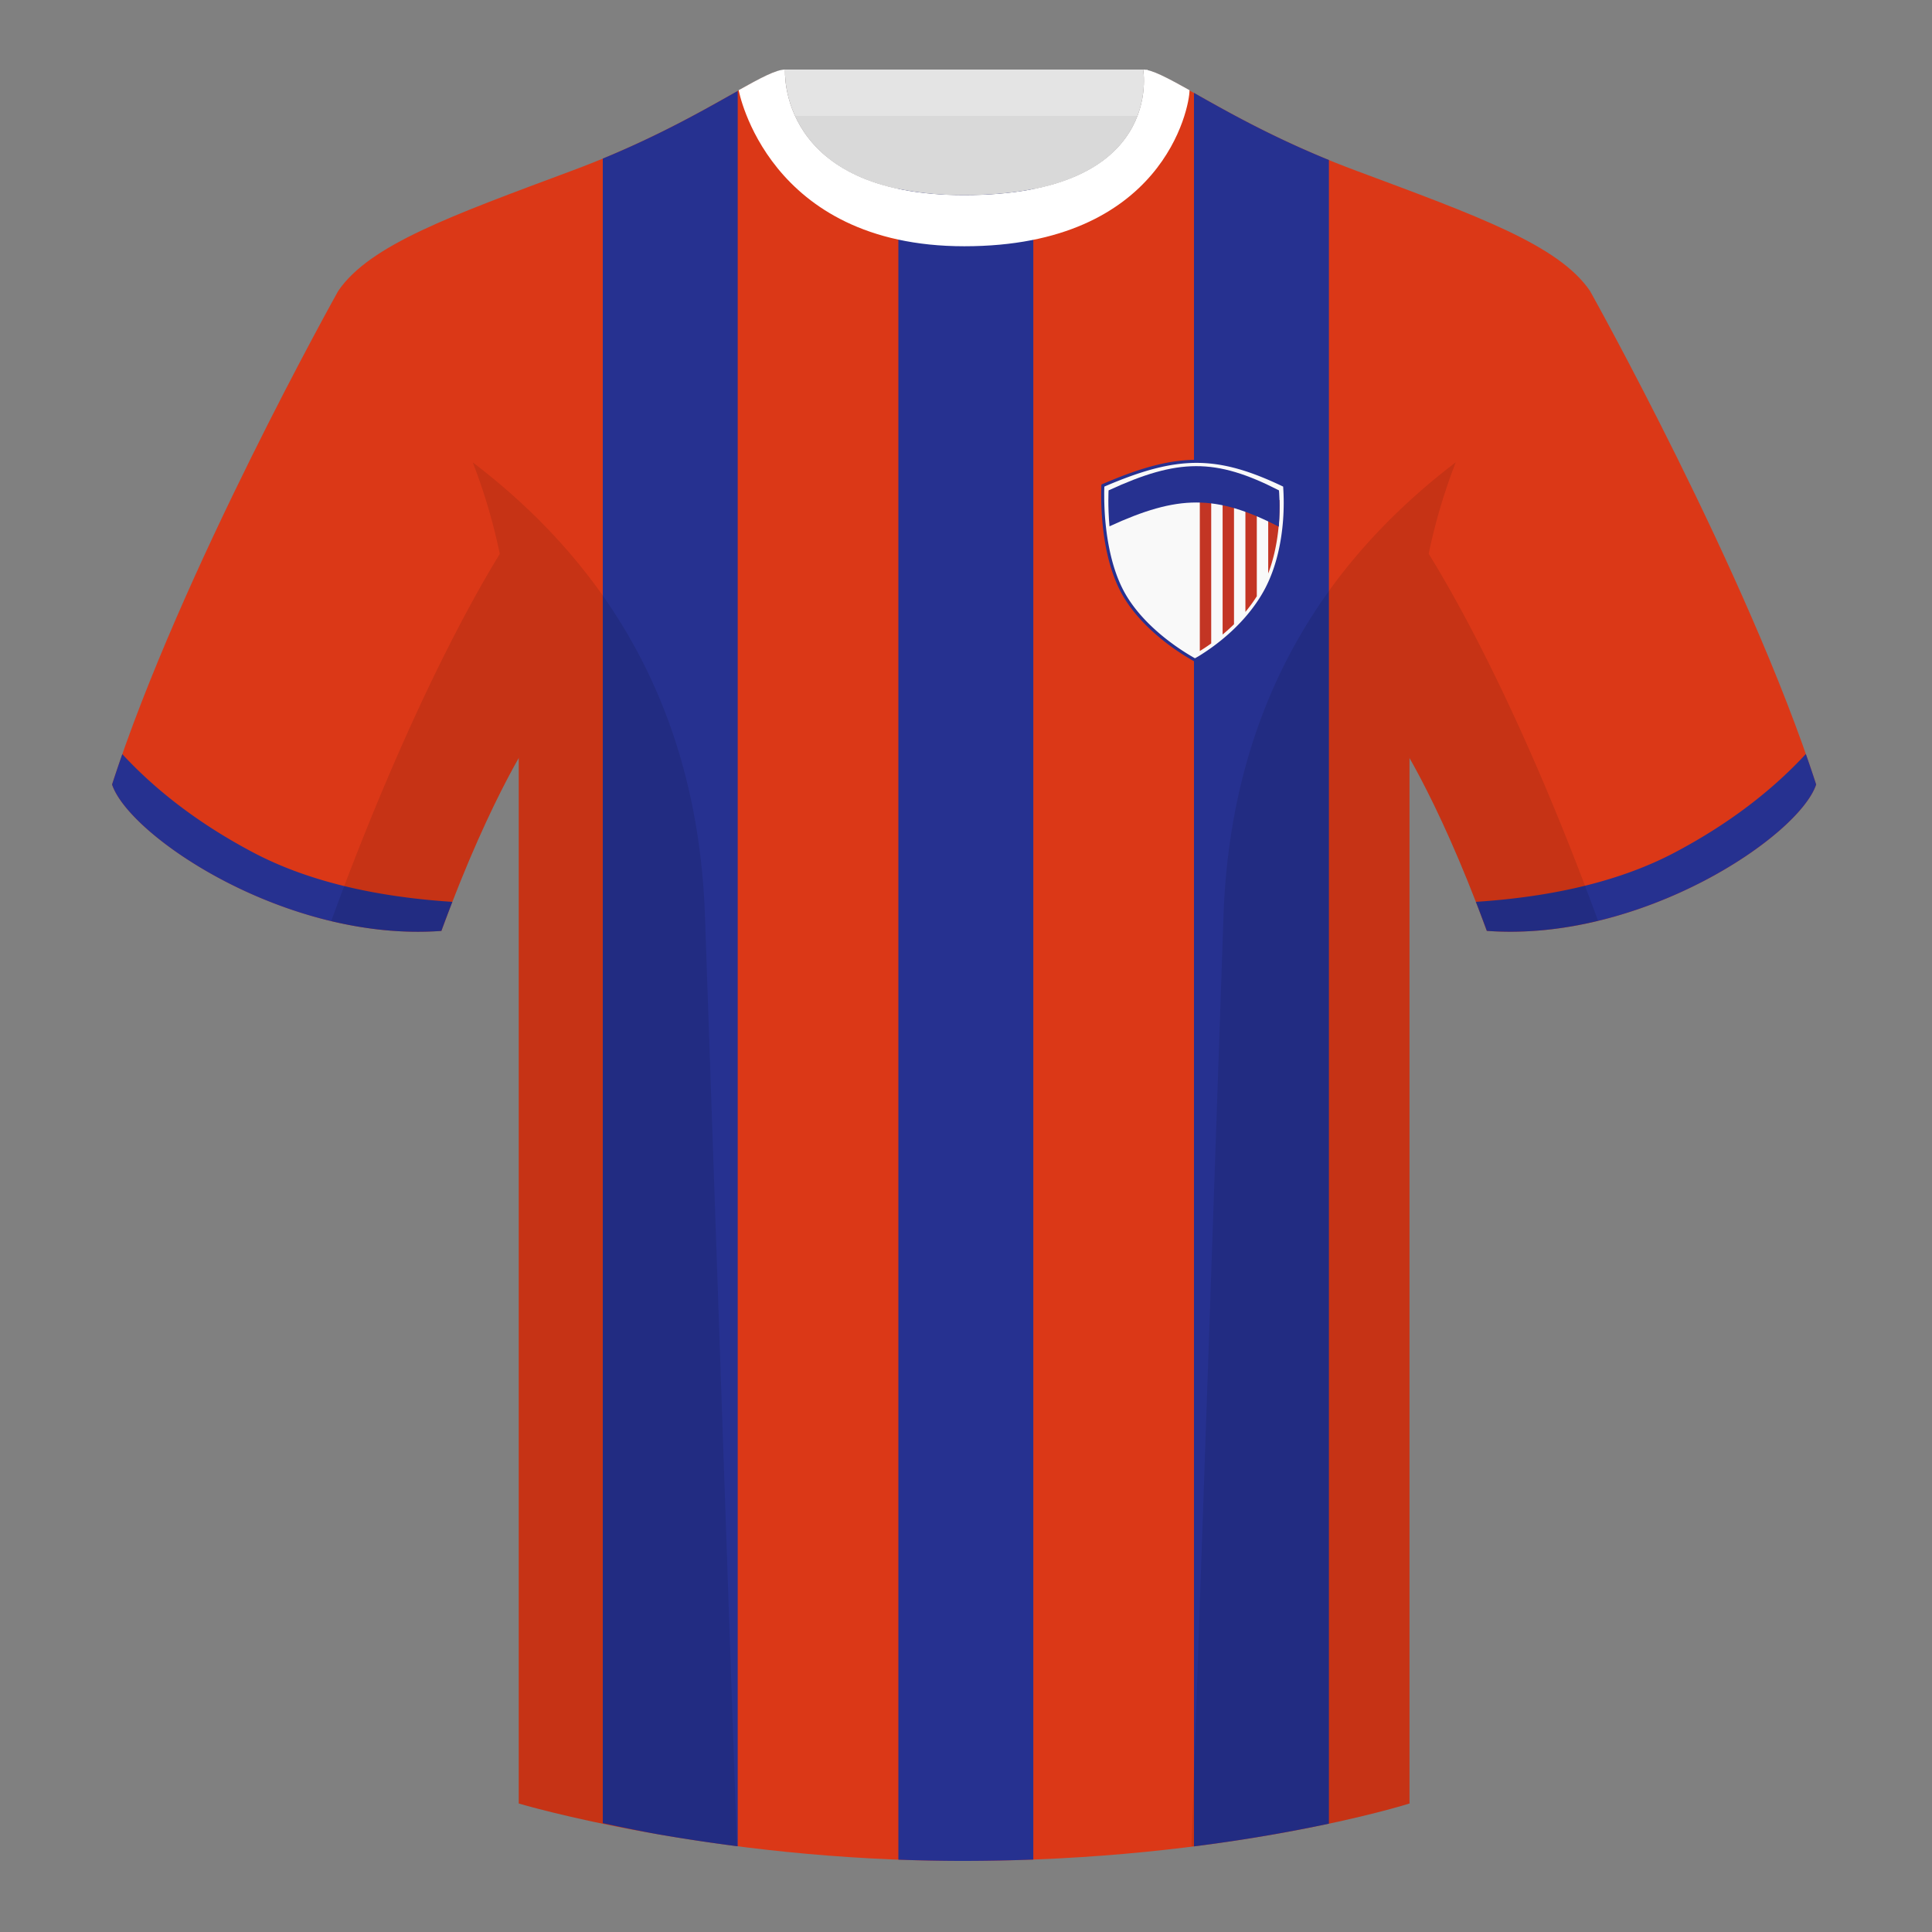 <svg xmlns="http://www.w3.org/2000/svg" width="500" height="500" fill="none" viewBox="0 0 500 500"><rect x="0" y="0" width="500" height="500" fill="#808080" stroke="none"/><path fill="#D9D9D9" fill-rule="evenodd" d="M203 109.22h93.65v-87.3H203v87.3Z" clip-rule="evenodd"/><path fill="#E4E4E4" fill-rule="evenodd" d="M203 30h94V18h-94v12Z" clip-rule="evenodd"/><path fill="#DB3817" fill-rule="evenodd" d="M87.55 75.26S46.78 148.06 29 203.03c4.44 13.37 45.2 40.86 85.23 37.88 13.34-36.4 24.46-52 24.46-52s2.97-95.08-51.14-113.65ZM411.47 75.26s40.76 72.8 58.55 127.77c-4.44 13.37-45.2 40.86-85.23 37.88-13.34-36.4-24.46-52-24.46-52s-2.96-95.08 51.14-113.65Z" clip-rule="evenodd"/><path fill="#DB3817" fill-rule="evenodd" d="M249.51 57.7c-50.08 0-47.8-39.46-48.74-39.13-7.52 2.61-24.13 14.93-52.44 25.49-31.87 11.89-52.62 19.32-60.78 31.2 11.11 8.92 46.7 28.97 46.7 120.34v271.14s49.65 14.86 114.88 14.86c68.93 0 115.65-14.86 115.65-14.86V195.62c0-91.38 35.58-111.43 46.7-120.35-8.16-11.88-28.91-19.31-60.79-31.2-28.36-10.58-44.98-22.92-52.47-25.5-.93-.33 4.17 39.15-48.7 39.15Z" clip-rule="evenodd"/><path fill="#263190" fill-rule="evenodd" d="M170.75 474.8c-5.46-1-10.4-2.01-14.75-2.97V41.04c15.47-6.38 26.94-13.01 34.92-17.5v454.28c-7.3-.94-14.06-1.97-20.17-3.03Zm96.67-425.88v432.33c-5.9.22-12 .35-18.3.35-5.66 0-11.21-.12-16.62-.32V48.88a82.1 82.1 0 0 0 17 1.61c6.96 0 12.88-.57 17.92-1.57Zm76.5-7.5v430.55a424.04 424.04 0 0 1-34.92 5.87V24.04c8.1 4.57 19.57 11.1 34.92 17.37ZM467.35 195.13a338 338 0 0 1 2.67 7.9c-4.45 13.37-45.21 40.86-85.23 37.88-.96-2.6-1.9-5.12-2.84-7.51 20.8-1.36 38-5.64 51.6-12.84 13.42-7.11 24.7-15.59 33.8-25.43ZM31.65 195.17c9.1 9.83 20.37 18.3 33.78 25.4 13.6 7.2 30.82 11.48 51.64 12.83-.93 2.4-1.88 4.9-2.84 7.52-40.02 2.97-80.79-24.51-85.23-37.89.84-2.58 1.72-5.2 2.65-7.86Z" clip-rule="evenodd"/><path fill="#544B4B" fill-rule="evenodd" d="M195.09 21.21c3.69-1.98 6.37-3.18 8.09-3.18 0 0-2.19 32.5 46.33 32.5 52.22 0 46.34-32.5 46.34-32.5 1.78 0 4.6 1.3 8.5 3.4-7.17 24.49-25.35 36.73-54.52 36.73-29.27 0-47.51-12.32-54.74-36.95Z" clip-rule="evenodd"/><path fill="#fff" fill-rule="evenodd" d="M307.85 23.34c-5.77-3.23-9.73-5.34-12-5.34 0 0 5.88 32.5-46.34 32.5-48.52 0-46.34-32.5-46.34-32.5-2.28 0-6.23 2.1-12 5.34 0 0 7.37 40.39 58.4 40.39 51.48 0 58.28-35.9 58.28-40.38Z" clip-rule="evenodd"/><path fill="#000" fill-opacity=".1" fill-rule="evenodd" d="M413.58 238.32a93.79 93.79 0 0 1-28.8 2.6c-8.2-22.37-15.55-36.89-20-44.75v270.57s-21.1 6.71-55.87 11.12c-.18-.03-.37-.04-.55-.06l8.28-240.71c2.06-59.75 31.08-95.29 60.1-117.44a148.6 148.6 0 0 0-7 23.67c7.35 11.85 24.44 42.07 43.83 94.96l.01.04ZM190.72 477.8c-34.25-4.4-56.48-11.06-56.48-11.06V196.18c-4.46 7.87-11.81 22.38-20 44.75-9.64.71-19.32-.34-28.52-2.53l.02-.1c19.38-52.84 36.3-83.06 43.61-94.94a148.62 148.62 0 0 0-7-23.7c29 22.15 58.04 57.69 60.1 117.44l8.27 240.7Z" clip-rule="evenodd"/><path fill="#F9F9F9" d="M332.46 125.67c-17.53-8.42-27.83-8.3-47.03 0 0 0-.94 15.52 4.7 26.8 5.65 11.29 19.13 18.34 19.13 18.34s12.23-6.42 18.5-18.34c6.26-11.91 4.7-26.8 4.7-26.8Z"/><path fill="#263190" fill-rule="evenodd" d="M285.81 125.93a36.2 36.2 0 0 0-.04 2.34c0 1.62.06 3.9.29 6.53.47 5.27 1.64 11.92 4.43 17.5 2.78 5.56 7.5 10.1 11.56 13.26a60.1 60.1 0 0 0 7.2 4.8 22.6 22.6 0 0 0 1.8-1.07 53.03 53.03 0 0 0 4.86-3.49c3.82-3.07 8.4-7.62 11.5-13.51 3.09-5.9 4.26-12.53 4.65-17.72a61.02 61.02 0 0 0 .02-8.64c-8.64-4.14-15.48-6.15-22.5-6.14-7.04.02-14.3 2.07-23.77 6.14Zm46.65-.26.39-.04-.02-.22-.2-.1c-8.79-4.22-15.81-6.33-23.06-6.31-7.25.02-14.68 2.15-24.3 6.3l-.22.1-.01.24.39.03-.4-.03v.19l-.02.51a75.21 75.21 0 0 0 .27 8.53c.46 5.31 1.64 12.07 4.5 17.78 2.86 5.72 7.7 10.35 11.79 13.54a60.92 60.92 0 0 0 7.46 4.95c.02 0 .03.02.03.02h.01l.19-.35-.19.35.19.1.18-.1-.18-.35.18.35h.01l.03-.02.1-.05a33.86 33.86 0 0 0 1.9-1.13c1.25-.8 3-1.98 4.92-3.54 3.87-3.11 8.54-7.74 11.7-13.76 3.17-6.03 4.35-12.8 4.75-18.03a61.83 61.83 0 0 0 0-8.96v-.04l-.4.04Z" clip-rule="evenodd"/><path fill="#C33524" fill-rule="evenodd" d="M331.14 129.41h-2.93v19c2.8-7.35 3.04-15.1 2.93-19Zm-5.88 24.9v-24.9h-2.95v28.95a38.2 38.2 0 0 0 2.95-4.05Zm-5.9 7.25V129.4h-2.95v34.82c.96-.8 1.95-1.69 2.95-2.67Zm-5.9 4.96v-37.1h-2.95v39.06c.74-.45 1.76-1.1 2.95-1.96Z" clip-rule="evenodd"/><path fill="#263190" fill-rule="evenodd" d="M286.9 126.91c18-8.3 27.67-8.42 44.1 0 0 0 .38 3.94-.04 9.39-16.34-8.37-26-8.28-43.83-.09-.46-5.35-.23-9.3-.23-9.3Z" clip-rule="evenodd"/></svg>